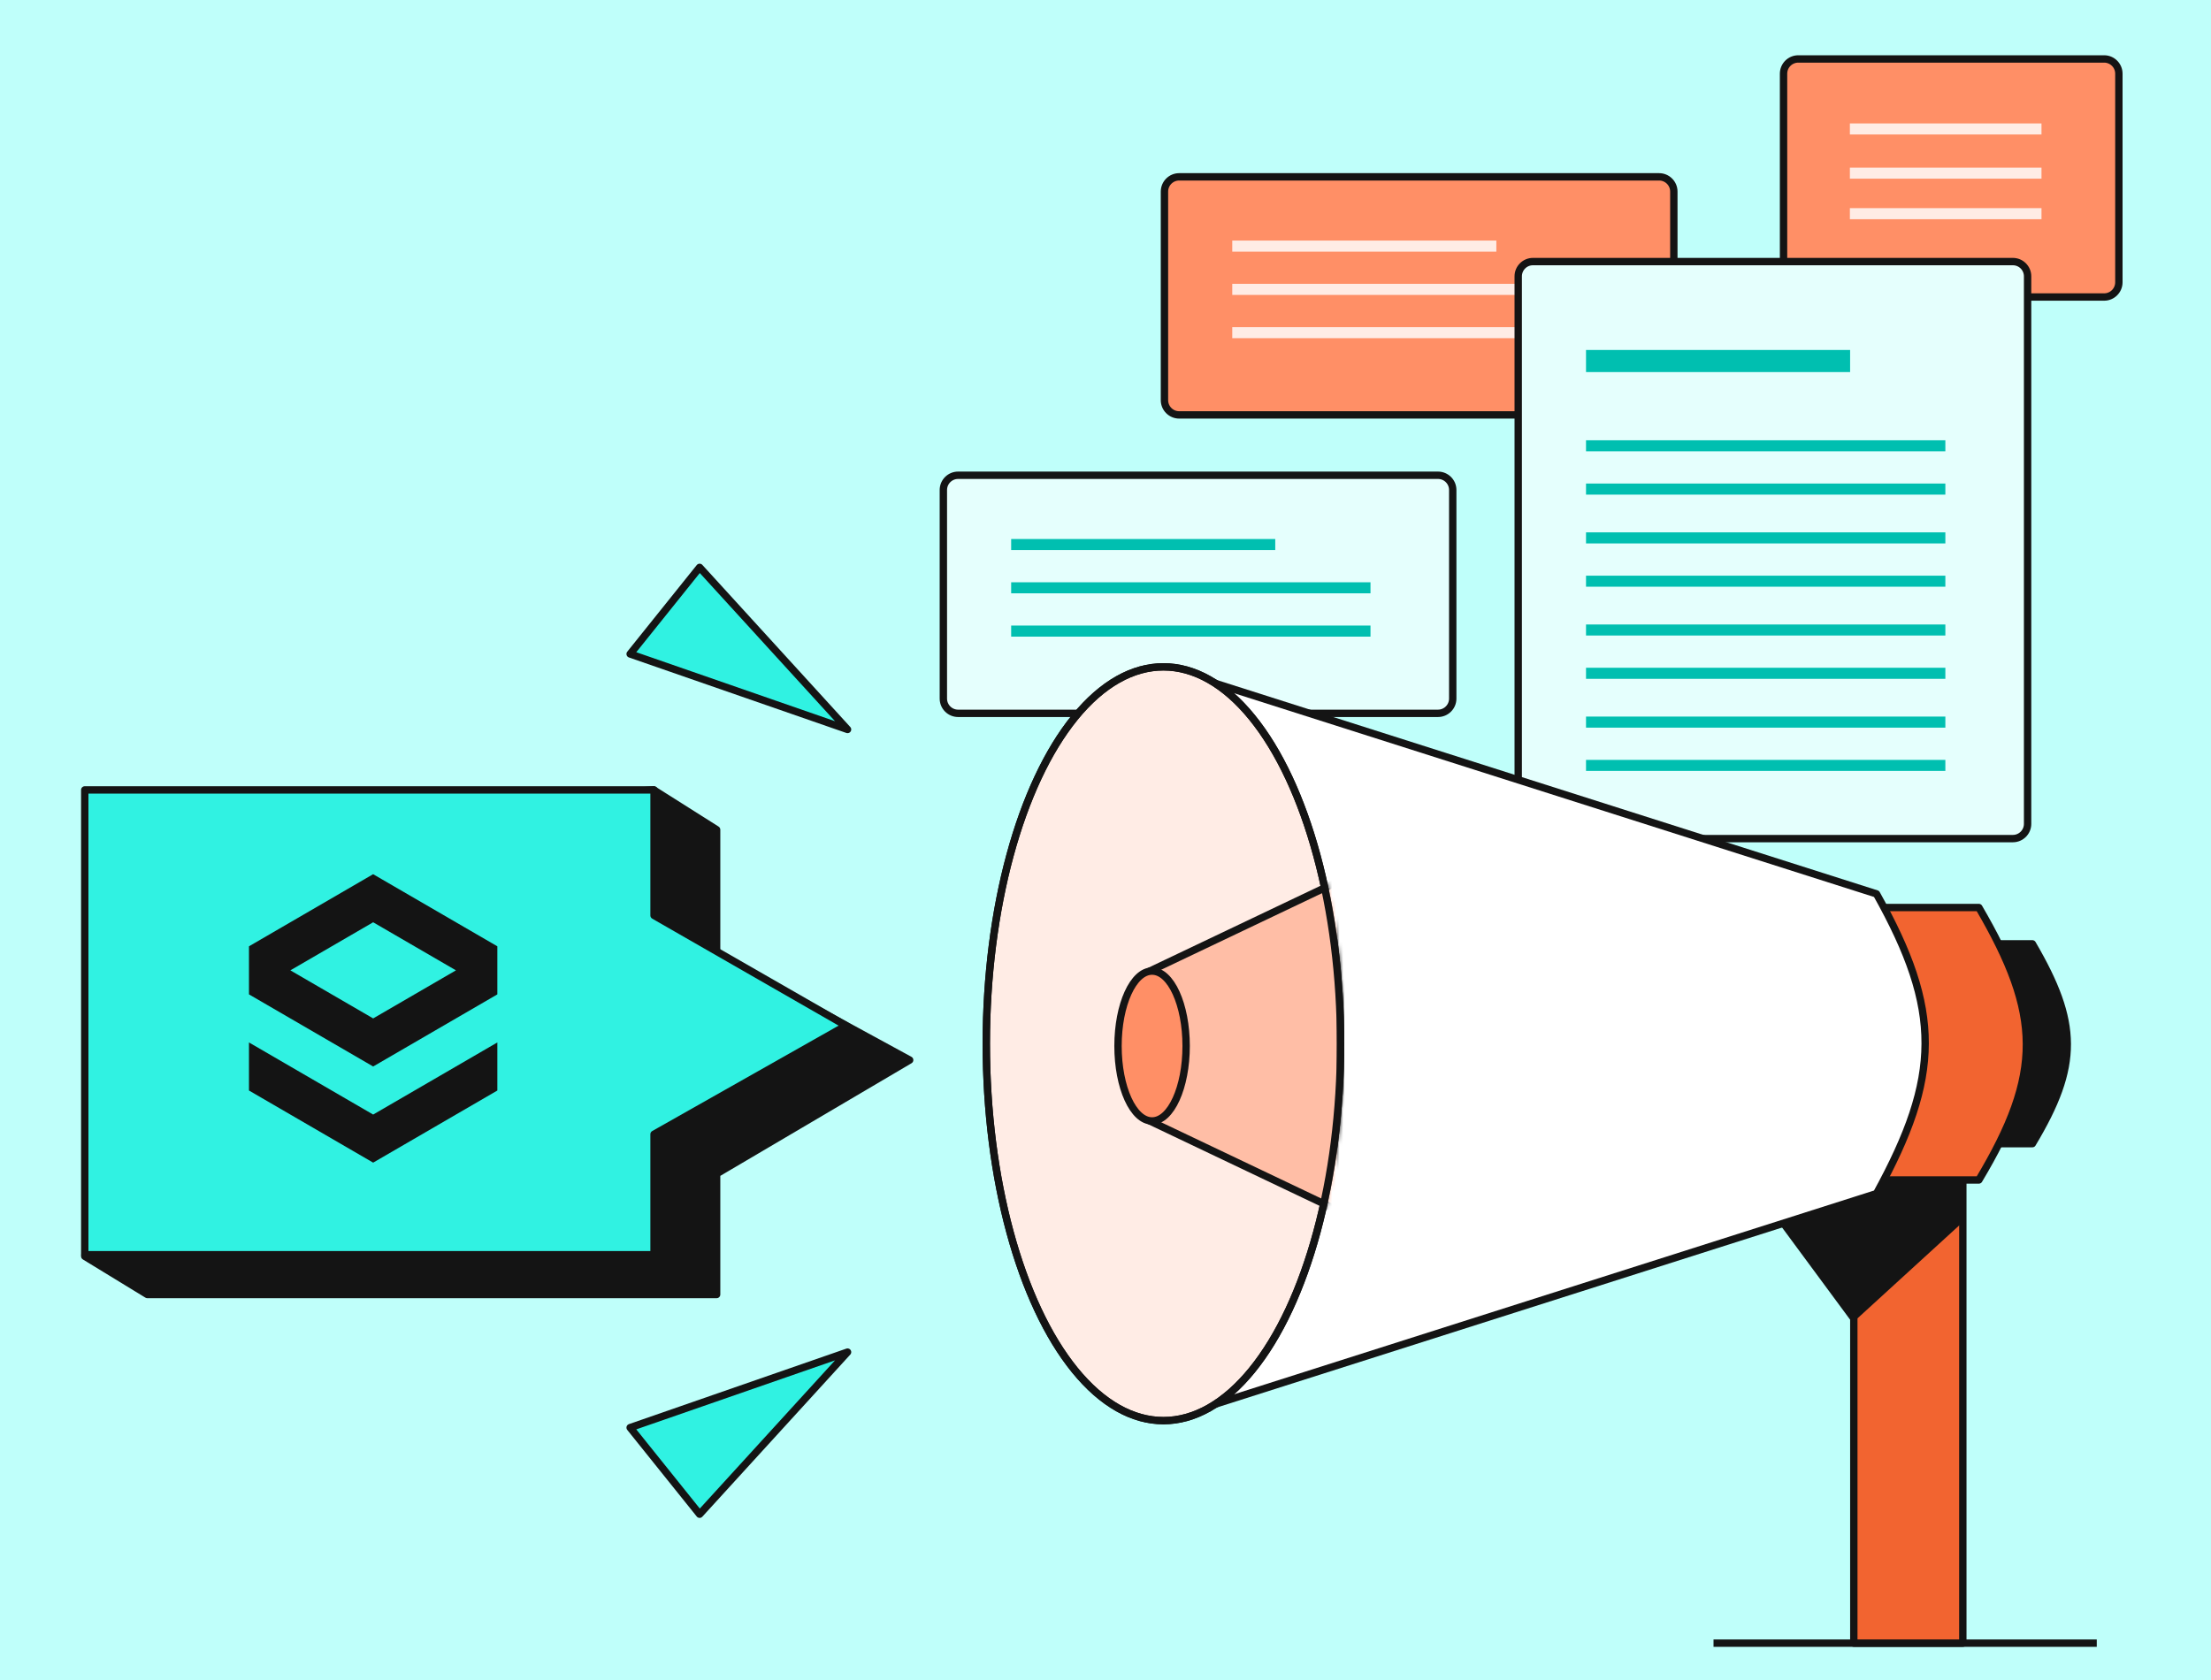 <svg width="600" height="456" viewBox="0 0 600 456" fill="none" xmlns="http://www.w3.org/2000/svg">
<rect width="600" height="456" fill="#BFFFFA"/>
<path d="M256 133C256 130.791 257.791 129 260 129H390.23C392.439 129 394.23 130.791 394.23 133V189.618C394.23 191.827 392.439 193.618 390.23 193.618H260C257.791 193.618 256 191.827 256 189.618V133Z" fill="#E5FFFD" stroke="#141414" stroke-width="2"/>
<path d="M274.399 147.798L346.066 147.798" stroke="#00BFB0" stroke-width="3" stroke-linejoin="round"/>
<path d="M274.399 159.546L371.913 159.546" stroke="#00BFB0" stroke-width="3" stroke-linejoin="round"/>
<path d="M274.399 171.295L371.913 171.295" stroke="#00BFB0" stroke-width="3" stroke-linejoin="round"/>
<path d="M484 20C484 17.791 485.791 16 488 16H571C573.209 16 575 17.791 575 20V76.618C575 78.827 573.209 80.618 571 80.618H488C485.791 80.618 484 78.827 484 76.618V20Z" fill="#FF8F66" stroke="#141414" stroke-width="2"/>
<path d="M502 35L554 35" stroke="#FFECE5" stroke-width="3" stroke-linejoin="round"/>
<path d="M502 47L554 47" stroke="#FFECE5" stroke-width="3" stroke-linejoin="round"/>
<path d="M502 58L554 58" stroke="#FFECE5" stroke-width="3" stroke-linejoin="round"/>
<path d="M316 52C316 49.791 317.791 48 320 48H450.23C452.439 48 454.23 49.791 454.23 52V108.618C454.23 110.827 452.439 112.618 450.23 112.618H320C317.791 112.618 316 110.827 316 108.618V52Z" fill="#FF8F66" stroke="#141414" stroke-width="2"/>
<path d="M334.399 66.798L406.066 66.798" stroke="#FFECE5" stroke-width="3" stroke-linejoin="round"/>
<path d="M334.399 78.546L431.913 78.546" stroke="#FFECE5" stroke-width="3" stroke-linejoin="round"/>
<path d="M334.399 90.295L431.913 90.295" stroke="#FFECE5" stroke-width="3" stroke-linejoin="round"/>
<path d="M412 75C412 72.791 413.791 71 416 71H546.23C548.439 71 550.23 72.791 550.23 75V223.618C550.23 225.827 548.439 227.618 546.23 227.618H416C413.791 227.618 412 225.827 412 223.618V75Z" fill="#E5FFFD" stroke="#141414" stroke-width="2"/>
<path d="M430.399 98L502.066 98" stroke="#00BFB0" stroke-width="6" stroke-linejoin="round"/>
<path d="M430.399 121L527.913 121" stroke="#00BFB0" stroke-width="3" stroke-linejoin="round"/>
<path d="M430.399 146L527.913 146" stroke="#00BFB0" stroke-width="3" stroke-linejoin="round"/>
<path d="M430.399 171L527.913 171" stroke="#00BFB0" stroke-width="3" stroke-linejoin="round"/>
<path d="M430.399 196L527.913 196" stroke="#00BFB0" stroke-width="3" stroke-linejoin="round"/>
<path d="M430.399 132.75L527.913 132.75" stroke="#00BFB0" stroke-width="3" stroke-linejoin="round"/>
<path d="M430.399 157.75L527.913 157.75" stroke="#00BFB0" stroke-width="3" stroke-linejoin="round"/>
<path d="M430.399 182.75L527.913 182.75" stroke="#00BFB0" stroke-width="3" stroke-linejoin="round"/>
<path d="M430.399 207.75L527.913 207.75" stroke="#00BFB0" stroke-width="3" stroke-linejoin="round"/>
<path d="M466 446L568 446" stroke="#141414" stroke-width="2" stroke-linecap="square"/>
<path d="M551.522 256.186H511.698V310.419H551.522C564.298 289.106 564.02 277.599 551.522 256.186Z" fill="#141414" stroke="#141414" stroke-width="2" stroke-linejoin="round"/>
<path d="M532.651 320.279H503.07L483.965 331.988L503.07 357.872V446H532.651V320.279Z" fill="#F26430" stroke="#141414" stroke-width="2" stroke-linejoin="round"/>
<path d="M532.5 330.5L503.5 357L483 330.5L494.5 314.5H532.5V330.5Z" fill="#141414" stroke="#141414" stroke-width="2" stroke-linejoin="round"/>
<path d="M537 246.326H482.767V320.279H537C554.398 291.217 554.02 275.525 537 246.326Z" fill="#F26430" stroke="#141414" stroke-width="2" stroke-linejoin="round"/>
<path d="M509.23 242.628L315.718 181V385.605L509.23 323.977C526.666 292.164 526.999 274.353 509.23 242.628Z" fill="white" stroke="#141414" stroke-width="2" stroke-linejoin="round"/>
<ellipse cx="48.07" cy="102.302" rx="48.07" ry="102.302" transform="matrix(-1 0 0 1 363.791 181)" fill="#FFECE5" stroke="#141414" stroke-width="2" stroke-linejoin="round"/>
<mask id="mask0_709_6869" style="mask-type:alpha" maskUnits="userSpaceOnUse" x="266" y="180" width="99" height="207">
<ellipse cx="48.07" cy="102.302" rx="48.07" ry="102.302" transform="matrix(-1 0 0 1 363.79 181)" fill="#D9D9D9" stroke="black" stroke-width="2" stroke-linejoin="round"/>
</mask>
<g mask="url(#mask0_709_6869)">
<path d="M363.79 238.931L312.023 263.582V304.256L363.79 328.907V238.931Z" fill="#FFBEA6" stroke="#141414" stroke-width="2" stroke-linejoin="round"/>
<ellipse cx="9.244" cy="20.337" rx="9.244" ry="20.337" transform="matrix(-1 0 0 1 321.883 263.582)" fill="#FF8F66" stroke="#141414" stroke-width="2" stroke-linejoin="round"/>
</g>
<ellipse cx="48.07" cy="102.302" rx="48.07" ry="102.302" transform="matrix(-1 0 0 1 363.791 181)" stroke="#141414" stroke-width="2" stroke-linejoin="round"/>
<path fill-rule="evenodd" clip-rule="evenodd" d="M177.385 214.395L39.982 225.201L23 340.99L39.982 351.367H194.471V318.593L246.858 287.727L194.471 259.189V225.201L177.385 214.395Z" fill="#141414"/>
<path d="M39.982 225.201L39.904 224.205C39.439 224.241 39.061 224.595 38.993 225.056L39.982 225.201ZM177.385 214.395L177.919 213.549C177.737 213.434 177.522 213.381 177.307 213.398L177.385 214.395ZM23 340.99L22.011 340.845C21.952 341.242 22.137 341.635 22.479 341.843L23 340.99ZM39.982 351.367L39.461 352.22C39.618 352.316 39.798 352.367 39.982 352.367V351.367ZM194.471 351.367V352.367C195.023 352.367 195.471 351.919 195.471 351.367H194.471ZM194.471 318.593L193.963 317.731C193.658 317.911 193.471 318.239 193.471 318.593H194.471ZM246.858 287.727L247.365 288.589C247.676 288.406 247.864 288.07 247.857 287.71C247.851 287.35 247.652 287.021 247.336 286.849L246.858 287.727ZM194.471 259.189H193.471C193.471 259.555 193.671 259.892 193.993 260.067L194.471 259.189ZM194.471 225.201H195.471C195.471 224.859 195.295 224.54 195.005 224.356L194.471 225.201ZM40.061 226.198L177.463 215.391L177.307 213.398L39.904 224.205L40.061 226.198ZM23.989 341.135L40.972 225.347L38.993 225.056L22.011 340.845L23.989 341.135ZM40.504 350.514L23.521 340.137L22.479 341.843L39.461 352.22L40.504 350.514ZM194.471 350.367H39.982V352.367H194.471V350.367ZM193.471 318.593V351.367H195.471V318.593H193.471ZM246.35 286.865L193.963 317.731L194.979 319.454L247.365 288.589L246.35 286.865ZM193.993 260.067L246.379 288.605L247.336 286.849L194.949 258.311L193.993 260.067ZM193.471 225.201V259.189H195.471V225.201H193.471ZM176.85 215.24L193.936 226.047L195.005 224.356L177.919 213.549L176.85 215.24Z" fill="#141414"/>
<path fill-rule="evenodd" clip-rule="evenodd" d="M177.489 214.407H23V340.572H177.489V307.866L229.59 278.391L177.489 248.479V214.407Z" fill="#30F2E2"/>
<path d="M23 214.407V213.407C22.448 213.407 22 213.854 22 214.407H23ZM177.489 214.407H178.489C178.489 213.854 178.041 213.407 177.489 213.407V214.407ZM23 340.572H22C22 341.125 22.448 341.572 23 341.572V340.572ZM177.489 340.572V341.572C178.041 341.572 178.489 341.125 178.489 340.572H177.489ZM177.489 307.866L176.996 306.995C176.682 307.173 176.489 307.505 176.489 307.866H177.489ZM229.59 278.391L230.083 279.261C230.395 279.084 230.589 278.753 230.59 278.394C230.591 278.034 230.4 277.702 230.088 277.523L229.59 278.391ZM177.489 248.479H176.489C176.489 248.837 176.68 249.168 176.991 249.346L177.489 248.479ZM23 215.407H177.489V213.407H23V215.407ZM24 340.572V214.407H22V340.572H24ZM177.489 339.572H23V341.572H177.489V339.572ZM176.489 307.866V340.572H178.489V307.866H176.489ZM229.098 277.52L176.996 306.995L177.981 308.736L230.083 279.261L229.098 277.52ZM176.991 249.346L229.092 279.258L230.088 277.523L177.986 247.612L176.991 249.346ZM176.489 214.407V248.479H178.489V214.407H176.489Z" fill="#141414"/>
<path d="M101.257 237.282L67.565 256.854V269.903L101.264 289.475L134.963 269.903V256.854L101.257 237.282ZM101.264 276.427L78.798 263.379L101.264 250.33L123.73 263.379L101.264 276.427Z" fill="#141414"/>
<path d="M67.565 282.951L101.264 302.523L134.963 282.951V295.999L101.264 315.572L67.565 295.999V282.951Z" fill="#141414"/>
<path d="M171 387.493L230 367L189.856 411L171 387.493Z" fill="#30F2E2" stroke="#141414" stroke-width="2" stroke-linejoin="round"/>
<path d="M171 177.507L230 198L189.856 154L171 177.507Z" fill="#30F2E2" stroke="#141414" stroke-width="2" stroke-linejoin="round"/>
</svg>
